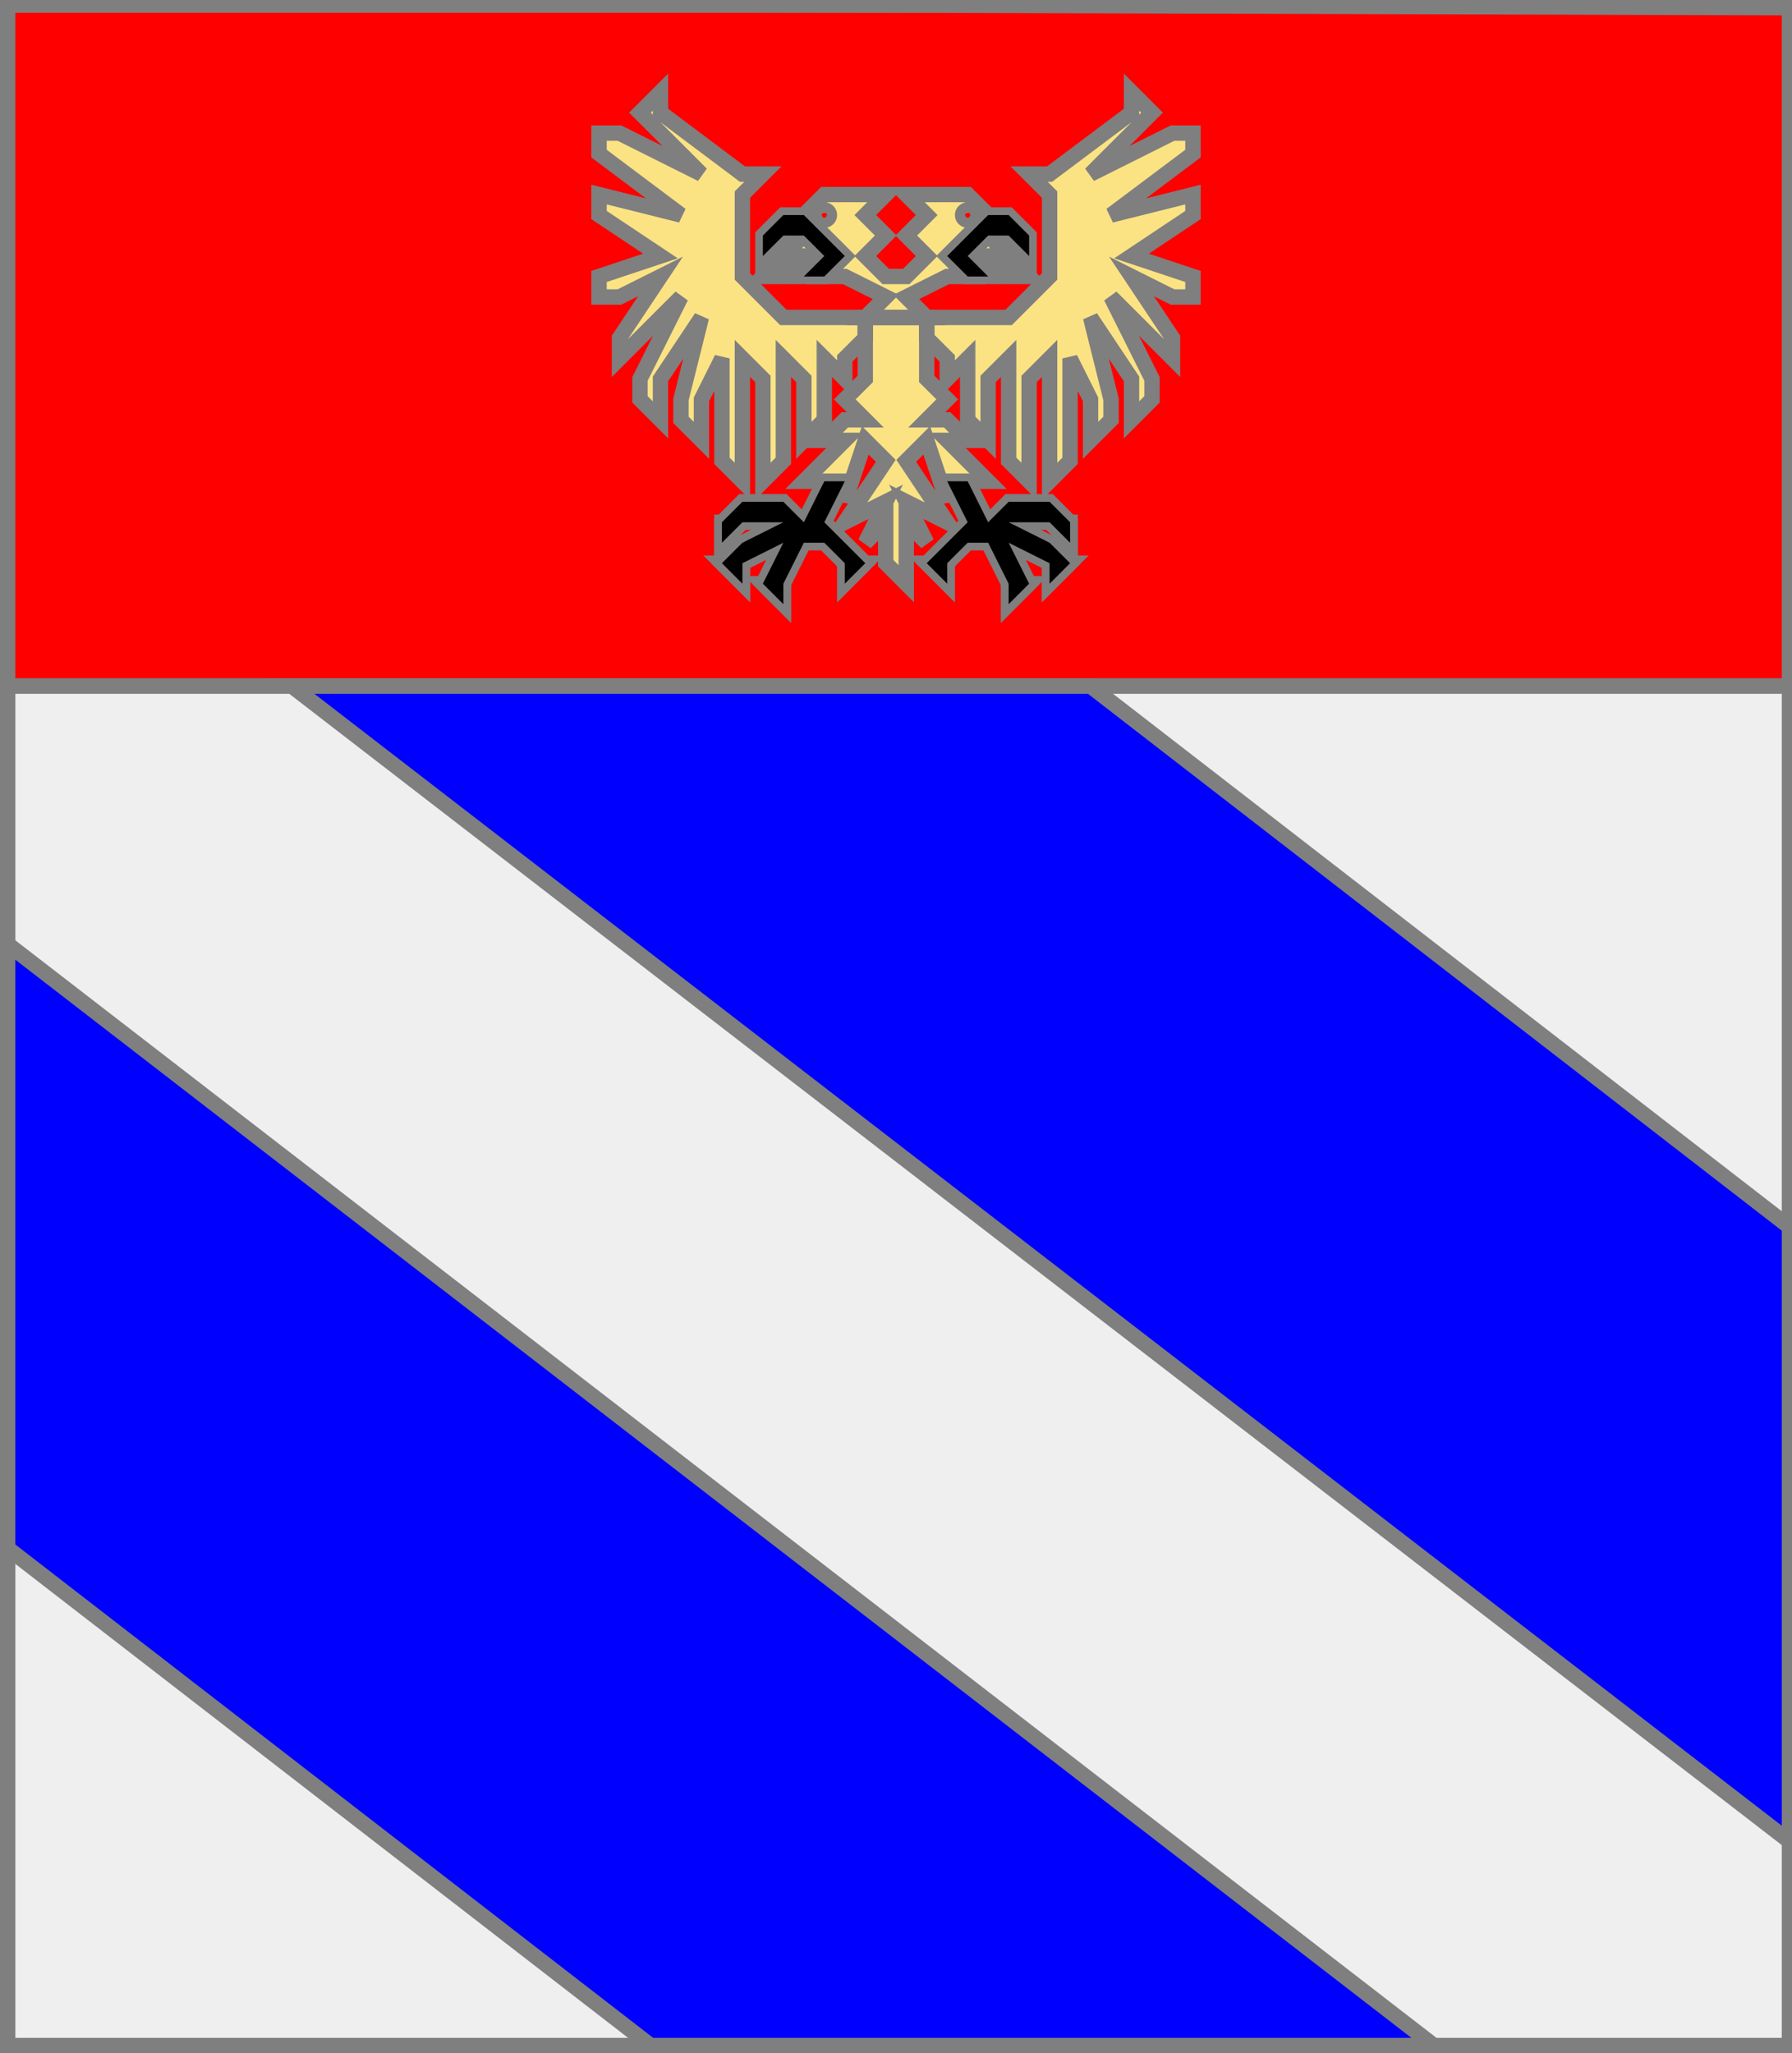 <?xml version="1.0" encoding="utf-8"?>
<!DOCTYPE svg PUBLIC "-//W3C//DTD SVG 20010904//EN"
                     "http://www.w3.org/TR/2001/REC-SVG-20010904/DTD/svg10.dtd">
<!-- ((argent (2 (bande azur)))
    (charge (chef gueules) (aigleeployee or (becque sable) (membre sable)))) -->
<svg width="350" height="401"
     xml:lang="fr" xmlns="http://www.w3.org/2000/svg"
     xmlns:xlink="http://www.w3.org/1999/xlink">
<rect width="100%" height="100%" fill="#333333" stroke="none"/>
<g>
<g>
<polygon points="1,1 350,1 350,134 1,134 " fill="#ff0000"/>
<polygon points="1,1 350,1 350,134 1,134 " stroke="#7f7f7f" stroke-width="3" fill-opacity="0.0"/>
</g>
<g>
<g fill="#fbe384">
<path d="M 161,38 L 173,38 L 169,42 L 173,46 L 169,50 L 173,54 L 177,54 L 181,50 L 177,46 L 181,42 L 177,38 L 189,38 L 193,42 L 185,50 L 189,54 L 185,54 L 177,58 L 181,62 L 169,62 L 173,58 L 165,54 L 161,54 L 165,50 L 157,42 M 162,42 A 1,1 0 1,0 162,43 M 190,42 A 1,1 0 1,0 190,43 "/>
<polygon points="157,42 165,50 161,54 157,54 161,50 157,46 153,46 149,50 149,46 153,42 "/>
<polygon points="193,42 197,42 201,46 201,50 197,46 193,46 189,50 193,54 189,54 185,50 "/>
<polygon points="157,46 161,50 157,50 153,54 149,54 "/>
<polygon points="193,46 201,54 197,54 193,50 189,50 "/>
<polygon points="169,62 181,62 181,74 185,78 181,82 185,82 189,86 185,86 193,94 185,94 185,98 181,86 177,90 185,102 177,98 181,106 177,102 177,114 173,110 173,102 169,106 173,98 165,102 173,90 169,86 165,98 165,94 157,94 165,86 161,86 165,82 169,82 165,78 169,74 169,62 "/>
<polygon points="169,66 165,70 165,74 161,70 161,82 157,86 157,74 153,70 153,90 149,94 149,74 145,70 145,94 141,90 141,70 137,78 137,86 133,82 133,78 137,62 129,74 129,82 125,78 125,74 133,58 121,70 121,66 129,54 121,58 117,58 117,54 129,50 117,42 117,38 133,42 117,30 117,26 121,26 137,34 125,22 129,18 129,22 145,34 149,34 145,38 145,54 153,62 169,62 "/>
<polygon points="181,62 197,62 205,54 205,38 201,34 205,34 221,22 221,18 225,22 213,34 229,26 233,26 233,30 217,42 233,38 233,42 221,50 233,54 233,58 229,58 221,54 229,66 229,70 217,58 225,74 225,78 221,82 221,74 213,62 217,78 217,82 213,86 213,78 209,70 209,90 205,94 205,70 201,74 201,94 197,90 197,70 193,74 193,86 189,82 189,70 185,74 185,70 181,66 "/>
<polygon points="165,94 161,102 169,110 165,114 165,110 161,106 157,106 153,114 153,118 149,114 153,106 145,110 145,114 141,110 145,106 153,102 145,102 141,106 141,102 145,98 153,98 157,102 161,94 "/>
<polygon points="185,94 189,94 193,102 197,98 205,98 209,102 209,106 205,102 197,102 205,106 209,110 205,114 205,110 197,106 201,114 197,118 197,114 193,106 189,106 185,110 185,114 181,110 189,102 "/>
</g>
<polygon points="161,38 173,38 169,42 173,46 169,50 173,54 177,54 181,50 177,46 181,42 177,38 189,38 193,42 185,50 189,54 185,54 177,58 181,62 169,62 173,58 165,54 161,54 165,50 157,42 " stroke="#7f7f7f" stroke-width="3" fill-opacity="0.0"/>
<circle cx="161" cy="42" r="1" stroke="#7f7f7f" stroke-width="3" fill-opacity="0.0"/>
<circle cx="189" cy="42" r="1" stroke="#7f7f7f" stroke-width="3" fill-opacity="0.0"/>
<polygon points="157,42 165,50 161,54 157,54 161,50 157,46 153,46 149,50 149,46 153,42 " stroke="#7f7f7f" stroke-width="3" fill-opacity="0.0"/>
<polygon points="193,42 197,42 201,46 201,50 197,46 193,46 189,50 193,54 189,54 185,50 " stroke="#7f7f7f" stroke-width="3" fill-opacity="0.0"/>
<polygon points="157,46 161,50 157,50 153,54 149,54 " stroke="#7f7f7f" stroke-width="3" fill-opacity="0.0"/>
<polygon points="193,46 201,54 197,54 193,50 189,50 " stroke="#7f7f7f" stroke-width="3" fill-opacity="0.0"/>
<polygon points="169,62 181,62 181,74 185,78 181,82 185,82 189,86 185,86 193,94 185,94 185,98 181,86 177,90 185,102 177,98 181,106 177,102 177,114 173,110 173,102 169,106 173,98 165,102 173,90 169,86 165,98 165,94 157,94 165,86 161,86 165,82 169,82 165,78 169,74 169,62 " stroke="#7f7f7f" stroke-width="3" fill-opacity="0.0"/>
<polygon points="169,66 165,70 165,74 161,70 161,82 157,86 157,74 153,70 153,90 149,94 149,74 145,70 145,94 141,90 141,70 137,78 137,86 133,82 133,78 137,62 129,74 129,82 125,78 125,74 133,58 121,70 121,66 129,54 121,58 117,58 117,54 129,50 117,42 117,38 133,42 117,30 117,26 121,26 137,34 125,22 129,18 129,22 145,34 149,34 145,38 145,54 153,62 169,62 " stroke="#7f7f7f" stroke-width="3" fill-opacity="0.0"/>
<polygon points="181,62 197,62 205,54 205,38 201,34 205,34 221,22 221,18 225,22 213,34 229,26 233,26 233,30 217,42 233,38 233,42 221,50 233,54 233,58 229,58 221,54 229,66 229,70 217,58 225,74 225,78 221,82 221,74 213,62 217,78 217,82 213,86 213,78 209,70 209,90 205,94 205,70 201,74 201,94 197,90 197,70 193,74 193,86 189,82 189,70 185,74 185,70 181,66 " stroke="#7f7f7f" stroke-width="3" fill-opacity="0.0"/>
<polygon points="165,94 161,102 169,110 165,114 165,110 161,106 157,106 153,114 153,118 149,114 153,106 145,110 145,114 141,110 145,106 153,102 145,102 141,106 141,102 145,98 153,98 157,102 161,94 " stroke="#7f7f7f" stroke-width="3" fill-opacity="0.0"/>
<polygon points="185,94 189,94 193,102 197,98 205,98 209,102 209,106 205,102 197,102 205,106 209,110 205,114 205,110 197,106 201,114 197,118 197,114 193,106 189,106 185,110 185,114 181,110 189,102 " stroke="#7f7f7f" stroke-width="3" fill-opacity="0.0"/>
<polygon points="141,102 145,102 141,106 " stroke="#7f7f7f" stroke-width="3" fill-opacity="0.0"/>
<polygon points="141,110 145,110 145,114 " stroke="#7f7f7f" stroke-width="3" fill-opacity="0.0"/>
<polygon points="149,114 153,114 153,118 " stroke="#7f7f7f" stroke-width="3" fill-opacity="0.0"/>
<polygon points="165,110 169,110 165,114 " stroke="#7f7f7f" stroke-width="3" fill-opacity="0.0"/>
<polygon points="181,110 185,110 185,114 " stroke="#7f7f7f" stroke-width="3" fill-opacity="0.0"/>
<polygon points="197,114 201,114 197,118 " stroke="#7f7f7f" stroke-width="3" fill-opacity="0.0"/>
<polygon points="205,110 209,110 205,114 " stroke="#7f7f7f" stroke-width="3" fill-opacity="0.0"/>
<polygon points="209,102 209,106 205,102 " stroke="#7f7f7f" stroke-width="3" fill-opacity="0.0"/>
<polygon points="157,42 165,50 161,54 157,54 161,50 157,46 153,46 149,50 149,46 153,42 " fill="#000000"/>
<polygon points="193,42 197,42 201,46 201,50 197,46 193,46 189,50 193,54 189,54 185,50 " fill="#000000"/>
<polygon points="165,94 161,102 169,110 165,114 165,110 161,106 157,106 153,114 153,118 149,114 153,106 145,110 145,114 141,110 145,106 153,102 145,102 141,106 141,102 145,98 153,98 157,102 161,94 " fill="#000000"/>
<polygon points="185,94 189,94 193,102 197,98 205,98 209,102 209,106 205,102 197,102 205,106 209,110 205,114 205,110 197,106 201,114 197,118 197,114 193,106 189,106 185,110 185,114 181,110 189,102 " fill="#000000"/>
</g>
</g>
<g>
<g>
<polygon points="1,134 350,134 350,400 1,401 " fill="#efefef"/>
<polygon points="1,134 350,134 350,400 1,401 " stroke="#7f7f7f" stroke-width="3" fill-opacity="0.0"/>
</g>
<g>
<g>
<polygon points="57,134 213,134 350,240 350,360 " fill="#0000ff"/>
<polygon points="57,134 213,134 350,240 350,360 " stroke="#7f7f7f" stroke-width="3" fill-opacity="0.0"/>
</g>
<g>
<polygon points="1,184 282,401 129,401 1,302 " fill="#0000ff"/>
<polygon points="1,184 282,401 129,401 1,302 " stroke="#7f7f7f" stroke-width="3" fill-opacity="0.0"/>
</g>
</g>
</g>
<polygon points="1,0 350,1 350,400 1,400 " stroke="#7f7f7f" stroke-width="4" fill-opacity="0.0"/>
</svg>
